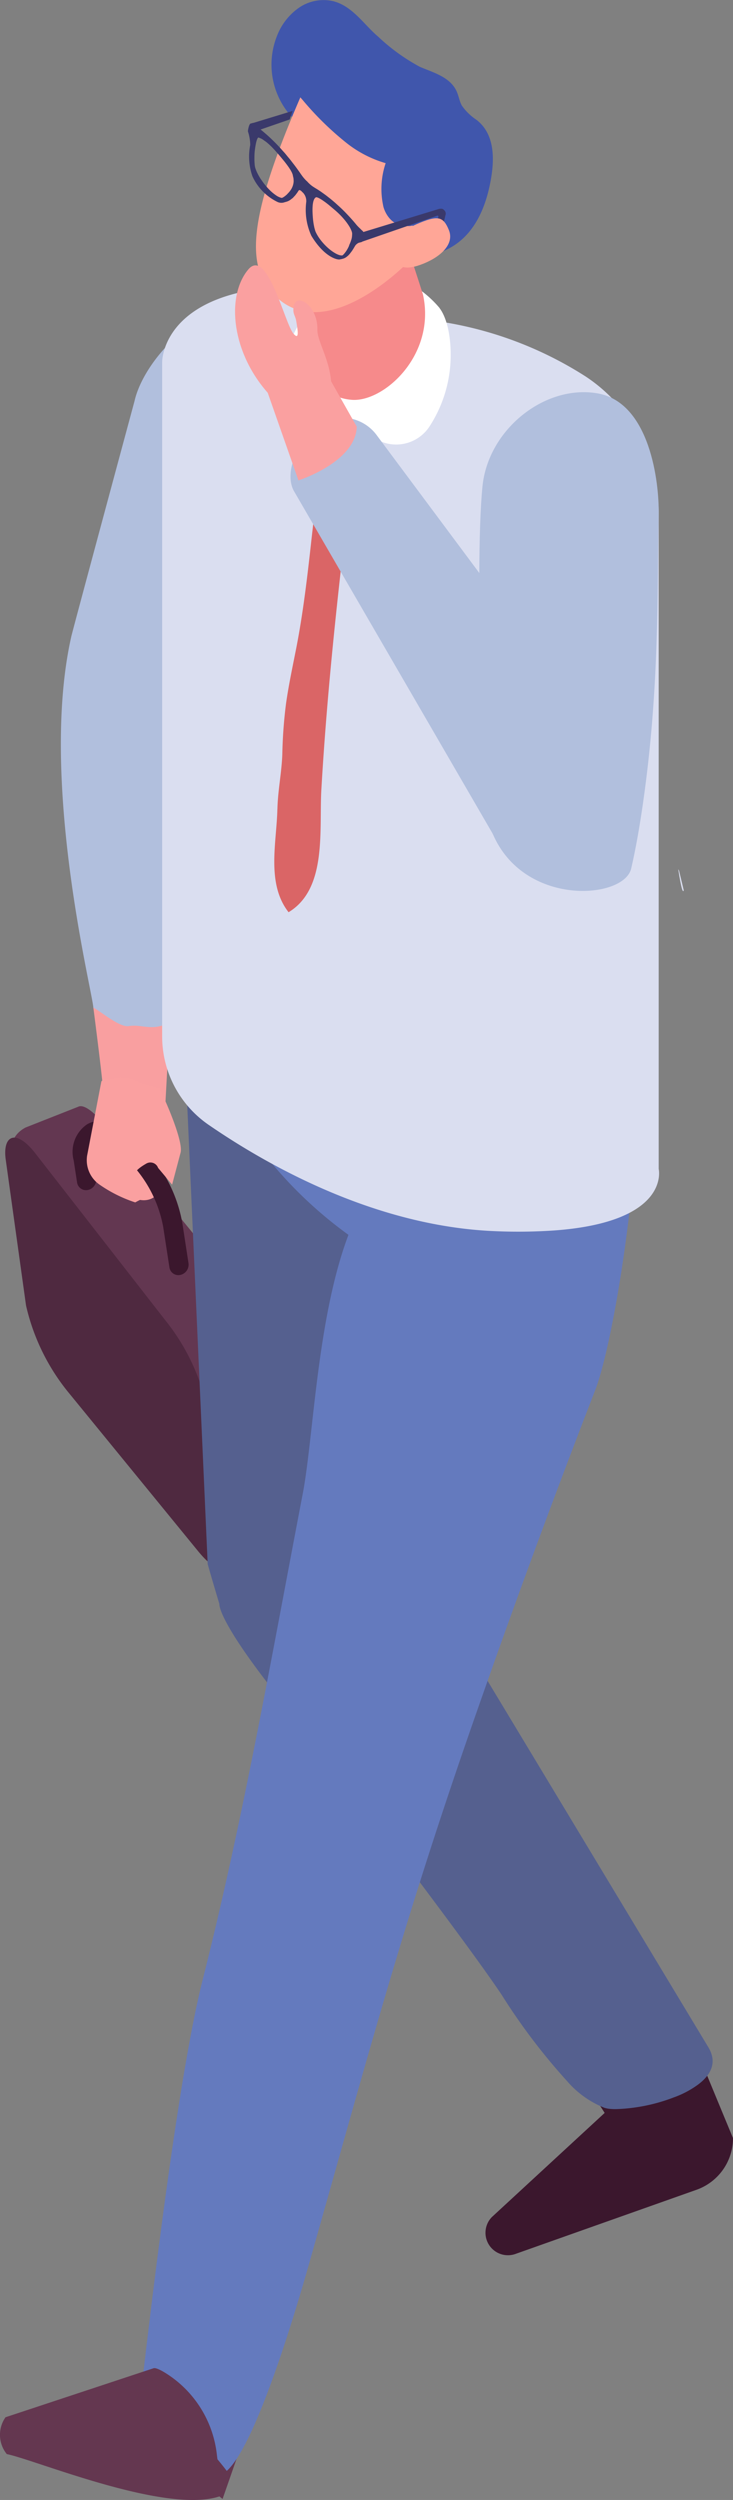 <svg xmlns="http://www.w3.org/2000/svg" xmlns:xlink="http://www.w3.org/1999/xlink" width="74.812" height="254.988" viewBox="0 0 74.812 254.988"><rect x="0" y="0" width="74.812" height="254.988" fill="#808080" stroke="none"/><defs><clipPath id="a"><rect width="74.812" height="254.988" fill="none"/></clipPath></defs><g transform="translate(0)" clip-path="url(#a)"><path d="M25.03,67.559,19.989,81.553c0-.154-.01-.334-.019-.527l-.033.666-.327.9a3.6,3.6,0,0,0,.229.9l-2.553,28.2s-6.795-3-6.932-4.671c-.162-1.949-5.541-23.263-2.25-37.842.148-.674,6.453-24.014,6.453-24.014.92-4.086,6.328-9.861,10.374-8.8l4.842,4.841a6.568,6.568,0,0,0,1.393,1.039c1.422,4.73-5,23.541-6.137,25.314" transform="translate(-0.827 -4.257)" fill="#b1bfdd"/><path d="M18.6,117.916l-.435,8.022c-.125,1.709-2.226,1.589-3.875,1.366a2.979,2.979,0,0,1-2.524-2.733c-.138-1.649-.766-6.531-.97-8.124.763.4,2.7,2.059,3.628,1.889,1.259-.23,2.5.608,4.176-.42" transform="translate(-1.268 -13.679)" fill="#f99fa0"/><path d="M8.12,127.906c.5-.266,1.448.326,2.628,1.768L24.092,146a20.528,20.528,0,0,1,1.843,2.715,18.981,18.981,0,0,1,2.357,5.987L30.36,169.55c.139.966.005,1.54-.333,1.72L23.739,174.6c-2.672,1.424-10.207-13.307-11.573-16.009l-8.2-19.108c-1.65-3.266-4.439-7.742-1.209-9.463Z" transform="translate(-0.149 -15.018)" fill="#633751"/><path d="M3.552,132.922c-1.978-2.42-3.235-1.561-2.892.829L2.728,148.6a21.622,21.622,0,0,0,4.209,8.72L20.275,173.64c1.978,2.42,3.3,2.434,2.955.044l-2.068-14.852a21.536,21.536,0,0,0-4.2-8.7Z" transform="translate(-0.071 -15.445)" fill="#4f2940"/><path d="M18.191,133.8c.5,1.922-.235,3.69-1.648,3.949s-2.966-1.09-3.469-3.012.236-3.69,1.648-3.948,2.966,1.09,3.469,3.012" transform="translate(-1.517 -15.36)" fill="#faa0a0"/><path d="M19.6,139.953a14.785,14.785,0,0,0-4.386-8.111l-.985-.921c-1.449-1.357-3.119-1.749-4.357-1.023a3.393,3.393,0,0,0-1.36,3.677l.344,2.241a.923.923,0,0,0,1.124.77,1.075,1.075,0,0,0,.823-1.2l-.344-2.241c-.116-.757,0-1.339.312-1.52.365-.21,1.2-.007,2.08.811l.984.921a12.817,12.817,0,0,1,3.816,7.019l.631,4.106a.923.923,0,0,0,1.124.77h0a1.074,1.074,0,0,0,.823-1.2Z" transform="translate(-0.991 -15.217)" fill="#3b172d"/><path d="M14.984,137.272a6.415,6.415,0,0,1,1.179-.529,5.354,5.354,0,0,1-.968-.849,3.031,3.031,0,0,1-.257-1.5c.042-.358.627-.772,1.187-1.091a.833.833,0,0,1,1.191.448l1.431,1.707.862-3.257c.306-1.116-1.527-5.348-2.077-6.367l-.033-.177-2.1-.594a3.272,3.272,0,0,0-2.86-.356c-.488.139-.537-.252-1.013.22l-1.457,7.584a3.037,3.037,0,0,0,1.213,2.905,13.975,13.975,0,0,0,3.7,1.855" transform="translate(-1.18 -14.63)" fill="#faa0a0"/><path d="M56.145,254.854a2.291,2.291,0,0,0,3.061,2.164l18.471-6.542a5.591,5.591,0,0,0,3.73-5.271L79.8,241.323l-3.955-9.572-6.92-.387-8.154-.451,7.5,11.662.037.06L56.8,253.253a2.282,2.282,0,0,0-.654,1.6" transform="translate(-6.595 -27.126)" fill="#3b172d"/><path d="M23.974,276.929c.859.241,1.709,4.515,2.547,4.394l-2.1,6.026-9.9-8.192,2.791-2.822c2.248,2.624,3.476-.3,6.67.594" transform="translate(-1.705 -32.461)" fill="#643750"/><path d="M23.628,169.625,20.7,103.963,39.632,85.912l1.071.368c-.368,3.507-.736,7-.952,10.534-.444,7.145.238,14.248.855,21.361.4,4.612.779,9.494,1.451,14.345l-.2-.076.109,1.321,3.075,35.9s2.641,4.384,6.344,10.523c8.716,14.453,23.331,38.7,23.342,38.715.92,1.527.292,2.8-1.04,3.8a9.734,9.734,0,0,1-2.5,1.32,17.981,17.981,0,0,1-5.912,1.191,5.891,5.891,0,0,1-.66-.033,2.547,2.547,0,0,1-.508-.108,9.752,9.752,0,0,1-3.79-2.707,62.842,62.842,0,0,1-6.7-8.835c-1.721-2.565-5.055-7.091-8.953-12.277-4.623-6.139-10.057-13.2-14.572-19.055-.1-.119-.184-.227-.27-.335-5.24-6.777-5-8.17-5-8.17-.35-1.164-.762-2.552-1.194-4.071" transform="translate(-2.431 -10.092)" fill="#55608f"/><path d="M25.047,264.518a28.278,28.278,0,0,0-7.715-7,7.751,7.751,0,0,0-1.131-.544c.11-.787.224-1.539.3-2.2,1.146-9.723,3.673-30.8,6.079-40.315,4.143-16.389,7.044-33.019,10.219-49.59,1.807-9.435,1.578-35.311,14.784-35.652,5.768-.149,11.888-26.273,16.088-22.484,6.83,6.161,1.6,40.785-1.008,47.519Q56.441,170.3,50.751,186.544c-7.6,21.626-11.043,34.762-17.287,56.786-.992,3.5-5.271,18.376-8.418,21.187" transform="translate(-1.903 -12.494)" fill="#647abe"/><path d="M22.131,282.487l.518,4.193c-5.339,2.093-18.973-3.62-21.957-4.224a3.125,3.125,0,0,1-.13-3.756l15.11-5c.175-.057.549.094,1.028.371a11.268,11.268,0,0,1,5.431,8.415" transform="translate(0 -32.15)" fill="#643750"/><path d="M45.457,142.887l-1.2-.619a43.041,43.041,0,0,1-17.547-16.649l9.376-15.7,23.983,9.091,6.208,8.8-.647,17.873Z" transform="translate(-3.137 -12.912)" fill="#647abe"/><path d="M18.753,40.805v68.786a10.945,10.945,0,0,0,4.713,9.019c5.978,4.116,16.989,10.371,29.251,10.866a54.439,54.439,0,0,0,6.066-.073c11.927-.873,10.648-6.269,10.648-6.269V56.325a16.933,16.933,0,0,0-4.64-11.665A16.109,16.109,0,0,0,62,42.318a38.205,38.205,0,0,0-16.684-5.847s-9.619-4.6-18.113-2.857-8.447,7.191-8.447,7.191" transform="translate(-2.203 -3.902)" fill="#dadef0"/><path d="M78.52,100.6l-.087-.146c.334,2.152.494,2.429.567,2.152Z" transform="translate(-9.214 -11.801)" fill="#dadef0"/><path d="M36.913,45.64a2.084,2.084,0,0,1,2.861-.934A4.207,4.207,0,0,1,41.383,47.3q-.168.422-.341.844c-.649.423-.952,1.909-1.407,3.092-.169.207-.321.5-.46.682a9.238,9.238,0,0,0-.522.765,1.254,1.254,0,0,1-1.322-.177c-1.332-2.12-.872-4.609-.418-6.865" transform="translate(-4.282 -5.22)" fill="#da6566"/><path d="M32.041,88.355c.041-1.88.432-3.718.5-5.585a47.841,47.841,0,0,1,.385-5.222c.275-1.917.682-3.8,1.054-5.7.7-3.6,1.133-7.343,1.537-11,.187-1.7.41-3.325.464-5.052.019-.595.036-1.208.075-1.822.158-.507.315-1.015.467-1.525.27-.91.528-1.817.767-2.727a.772.772,0,0,1,1.061.264,9.477,9.477,0,0,1,1.053,6.324c-1.193,9.978-2.287,19.889-2.87,29.921-.264,4.15.648,10.224-3.355,12.64-2.288-2.925-1.217-7.1-1.142-10.515" transform="translate(-3.727 -5.828)" fill="#da6566"/><path d="M48.613,35.116a10.98,10.98,0,0,0-3.107-2.56c-.4-.126-.79-.236-1.175-.333a4.15,4.15,0,0,0-2.737-.8c-5.8.424-8.687,6.793-9.7,11.906A2.341,2.341,0,0,0,34.5,46.136l3.352-.525,4.038,2.717a4.063,4.063,0,0,0,5.731-1.21,13.365,13.365,0,0,0,2.082-6.211c.169-2.442-.261-4.69-1.1-5.791" transform="translate(-3.741 -3.69)" fill="#fff"/><path d="M44.851,25.287a23.765,23.765,0,0,0-5.9,2.81c-1.128.752-2.175,1.487-3.237,2.141.381,3.127.7,11.306.971,11.618a4.508,4.508,0,0,0,3.284,1.882c3.267.392,8.76-4.476,7.4-10.712-.022-.1-1.458-4.513-2.516-7.739" transform="translate(-4.195 -2.97)" fill="#f68a8b"/><path d="M52.342,12.237a5.583,5.583,0,0,1-1.519-1.473c-.244-.448-.312-.972-.522-1.437-.667-1.484-2.4-1.926-3.763-2.513a19.907,19.907,0,0,1-4.244-3.067C40.821,2.5,39.688.638,37.712.123A4.432,4.432,0,0,0,34.186.8a6.228,6.228,0,0,0-2.232,2.882A7.914,7.914,0,0,0,33.12,11.52c2.044,2.23,3.916,4.7,6.01,6.933a28.867,28.867,0,0,0,3.358,3.161c1.225,1,1.264,1.863,1.592,3.459a1.478,1.478,0,0,0,.509,1.005,1.59,1.59,0,0,0,.833.129c3.841.094,7.038-1.787,8.22-7.152.5-2.279.687-4.948-1-6.557q-.143-.135-.3-.26" transform="translate(-3.69 0)" fill="#4056ac"/><path d="M34.4,10.567l2.73.922A13.381,13.381,0,0,0,45.486,17.8l-1.372,5.192a1.068,1.068,0,0,0,.8,1.272,1.138,1.138,0,0,0,.678-.029l-.541,3.818S37.268,36.1,32.02,31.837c-3.661-2.971-3.388-8.075,2.375-21.27" transform="translate(-3.478 -1.241)" fill="#ffa697"/><path d="M47.951,16.939c-.171-.6-.84-.9-1.443-1.074a13.129,13.129,0,0,0-2.821-.488l-.041.426a4.116,4.116,0,0,1-.208-.837c-.133-1.036,0-2.089-.194-3.117-.384-2.039-1.987-3.7-3.684-5.024a7.509,7.509,0,0,0-3.242-1.672,2.948,2.948,0,0,0-3.135,1.263c-.728,1.446.455,3.12,1.573,4.376A31.075,31.075,0,0,0,39.3,15.23a11.679,11.679,0,0,0,3.933,2.012,8.223,8.223,0,0,0-.219,4.488c.279.942,1.065,1.91,2.036,1.767.952-.139,1.419-1.21,1.713-2.126q.527-1.643,1.053-3.285a2.012,2.012,0,0,0,.133-1.147" transform="translate(-3.872 -0.599)" fill="#4056ac"/><path d="M48.829,23.462a.475.475,0,0,0-.083-.475h0l-.093-.093a.4.4,0,0,0-.048-.039.334.334,0,0,0-.042-.026l-.037-.015-.034-.011-.031-.007h-.01l-.02,0c-.011,0-.02,0-.031,0h-.086c-.01,0-.019,0-.029,0s-.019,0-.029,0l-.03.006-.03.005-.024.007-.007,0-.032.009-.034.011-.034.013h0l-7.6,2.318,0,.009-.007-.01-.019-.026-.028-.033c-.014-.017-.029-.033-.044-.051S40.3,25,40.27,24.968l-.043-.044-.1-.1-.107-.1c-.1-.1-.2-.2-.282-.3s-.166-.2-.25-.3c-.15-.173-.3-.342-.452-.506s-.316-.335-.473-.5l-.111-.11c-.126-.126-.253-.248-.379-.365-.082-.078-.163-.148-.245-.222-.055-.051-.109-.1-.163-.148l-.094-.086c-.172-.149-.342-.292-.507-.425l-.021-.017c-.03-.026-.058-.044-.087-.068-.131-.1-.262-.208-.388-.3-.043-.033-.083-.058-.124-.09l-.174-.123c-.056-.041-.116-.085-.172-.123q-.175-.118-.339-.222l-.043-.027-.017-.009c-.1-.063-.208-.125-.32-.2l-.039-.024a3.007,3.007,0,0,1-.465-.379c-.043-.042-.087-.088-.132-.139s-.092-.084-.135-.126a4.3,4.3,0,0,1-.425-.5c-.017-.023-.034-.046-.049-.07-.094-.131-.182-.26-.267-.383l-.011-.017L33.82,18.9c-.119-.17-.245-.343-.379-.521l-.083-.108c-.063-.082-.128-.164-.192-.248s-.136-.18-.21-.27c-.049-.061-.1-.124-.153-.184-.068-.081-.135-.163-.2-.245-.05-.06-.1-.119-.149-.18-.094-.109-.2-.218-.293-.327-.053-.058-.1-.118-.157-.176-.019-.022-.038-.045-.057-.065-.162-.175-.328-.349-.5-.521l-.113-.114q-.181-.179-.368-.355c-.151-.143-.305-.282-.461-.417s-.292-.251-.441-.371l-.071-.056c-.009-.007-.019-.019-.029-.026l2.971-1.027.3-.872-4,1.221,0,0-.016,0h0l.016,0h0l-.009,0h-.019l-.011,0-.253.07a.081.081,0,0,1,.069.013c-.218-.144-.351.711-.343.785a4.618,4.618,0,0,1,.237,1.386,6.12,6.12,0,0,0,.22,3.186A5.392,5.392,0,0,0,31.72,22.12a.967.967,0,0,0,.637.032l-.009,0,.253-.071a1.324,1.324,0,0,0,.4-.194c.04-.027.074-.057.112-.087s.092-.064.132-.1.067-.071.1-.107.058-.058.086-.091.036-.035.051-.054c.056-.064.1-.125.143-.186.015-.019.032-.038.045-.057l.009-.011c.064-.091.113-.17.146-.224s.067-.057.1-.086a.535.535,0,0,1,.225.138.848.848,0,0,1,.071.078.824.824,0,0,1,.074.064,1.234,1.234,0,0,1,.329.924,6.363,6.363,0,0,0,.522,3.471c1.354,2.22,2.623,2.389,2.689,2.4a.619.619,0,0,0,.357-.031c-.014.006-.026.019-.041.023l.254-.069a1.1,1.1,0,0,0,.389-.222c.017-.014.033-.025.049-.04a.292.292,0,0,0,.034-.026,2.154,2.154,0,0,0,.2-.215c.026-.03.047-.063.071-.093l.062-.08c.019-.026.042-.054.061-.08.051-.071.089-.134.13-.2.023-.036.043-.064.063-.1l.009-.015c.056-.093.1-.169.125-.213a.784.784,0,0,1,.2-.218.7.7,0,0,1,.244-.132c.008,0,.025-.005.031-.011a.156.156,0,0,1-.056.026l.253-.07a.142.142,0,0,0,.056-.026h0l0,0,0,0,0,0,.007-.015h0l7.6-2.629A.309.309,0,0,1,48,23.5c.041-.011.061.011.092.019.009.039.032.069.011.123l-.3.836,0,.012,0,.014,0,.014,0,.013,0,.015,0,.015,0,.015v.049l0,.019a.175.175,0,0,0,.006.023.163.163,0,0,0,.039.065l.093.092v-.007a.21.21,0,0,0,.221.043.685.685,0,0,0,.436-.44Zm-16.085-1.5,0,0,.019-.014-.015.011m.528-1.584a1.757,1.757,0,0,1-.118.3l0,.005a2.267,2.267,0,0,1-.252.379c-.061.074-.116.131-.174.191-.037.039-.077.085-.112.118s-.04.032-.061.05a1.812,1.812,0,0,1-.24.182c-.023.015-.047.03-.068.041-.041.021-.073.032-.108.047h0l-.046,0a1.656,1.656,0,0,1-.567-.266h0A4.4,4.4,0,0,1,30.9,20.9a6.6,6.6,0,0,1-.453-.5.206.206,0,0,1-.018-.021c-.142-.175-.277-.358-.4-.547L30,19.8a6.065,6.065,0,0,1-.326-.559l-.023-.047a3.913,3.913,0,0,1-.229-.554,1.931,1.931,0,0,1-.063-.351l0-.022c-.014-.141-.022-.3-.026-.465a.075.075,0,0,0,0-.014c0-.164,0-.333.007-.492l0-.022c.007-.159.019-.309.034-.432q.03-.248.069-.468l.009-.049c.026-.142.053-.275.084-.39a1.767,1.767,0,0,1,.107-.3l0,0a.4.4,0,0,1,.077-.1.3.3,0,0,1,.039,0,1.311,1.311,0,0,1,.192.078c.048.022.088.035.141.064.084.049.184.122.281.192.054.039.1.065.158.111a6.247,6.247,0,0,1,.511.458l.017.014q.172.172.359.378c.193.215.357.4.511.585.079.092.147.176.217.259.086.106.174.211.247.3.041.05.079.1.116.149.087.114.168.221.236.317l.038.052c.079.113.143.212.2.3l.024.039c.049.082.088.153.119.214l.019.037c.014.029.023.052.034.077a1.179,1.179,0,0,1,.069.194c0,.023.008.041.011.053l0,.008,0,.017c.007.027.023.092.04.16.006.027.012.054.018.086a1.8,1.8,0,0,1,.015.182c0,.037.006.07.005.11a1.525,1.525,0,0,1-.05.362c0,.015-.014.034-.019.049m.142.9c-.006.011-.016.022-.023.032.014-.02.029-.04.041-.059a.25.25,0,0,1-.019.027m2.122.334-.035.016h0a.261.261,0,0,1,.036-.016m3.518,4.783c-.037.093-.059.177-.1.271a2.83,2.83,0,0,1-.161.3l0,.008c-.054.089-.114.175-.174.257-.017.023-.034.043-.051.066a1.784,1.784,0,0,1-.166.186c-.008.008-.015.019-.023.026a.67.67,0,0,1-.075.049.912.912,0,0,1-.259-.028l-.012,0a2.144,2.144,0,0,1-.44-.194l-.013-.008a4.109,4.109,0,0,1-.466-.313l-.024-.019a5.324,5.324,0,0,1-.475-.421,5.744,5.744,0,0,1-.579-.67l-.01-.013a4.329,4.329,0,0,1-.438-.733h0v0c0-.01-.025-.056-.052-.139l0-.011a3.818,3.818,0,0,1-.1-.374c-.007-.03-.013-.068-.02-.1-.012-.061-.025-.122-.036-.194-.015-.087-.028-.183-.042-.285,0-.015,0-.027-.006-.042-.014-.117-.026-.246-.036-.381,0-.036-.005-.074-.007-.109-.009-.136-.017-.275-.021-.43a5.49,5.49,0,0,1,.015-.616v-.011a2.414,2.414,0,0,1,.069-.416,1.142,1.142,0,0,1,.082-.223l0,0a.555.555,0,0,1,.09-.132l.007-.008a.268.268,0,0,1,.038-.03.264.264,0,0,1,.072-.041.534.534,0,0,1,.078.011l.028.011a.911.911,0,0,1,.14.056c.022.01.049.026.075.039.049.026.105.056.167.094l.112.071c.067.043.142.1.222.153.046.033.094.065.145.105.094.07.2.154.312.242l.118.1c.071.056.154.129.231.194.126.108.246.206.393.334.13.116.252.231.368.345.191.19.359.377.508.556l.022.026a6.076,6.076,0,0,1,.373.507l.01.015a3.639,3.639,0,0,1,.247.437l0,.01a1.422,1.422,0,0,1,.117.337,1.129,1.129,0,0,1,0,.191,1.9,1.9,0,0,1-.064.45,4.606,4.606,0,0,1-.187.506m-.154.966h0l0,0,0,0m.314-.455-.008.011.026-.042-.018.031m.33-.448-.011.005c.012-.01.024-.026.036-.034-.009.006-.017.021-.026.029m9-3.569h0c.026.006.042.025.067.034-.025-.01-.041-.03-.07-.034" transform="translate(-3.366 -1.505)" fill="#3a396b"/><path d="M45.227,28.955c.553,1.368,1.472,1.635,3.307.893s3.138-2.038,2.584-3.406-1.088-1.515-2.923-.773-3.521,1.918-2.968,3.286" transform="translate(-5.3 -2.963)" fill="#ffa697"/><path d="M55.754,54.951c-.862,8.716.188,33.391,1.041,35.4,3.183,7.509,13.411,6.711,14.139,3.559.461-2,.862-4.268,1.211-6.715,1.675-11.678,1.438-21.233,1.593-29.451.062-3.151-.871-11.38-6.258-12.3s-11.154,3.7-11.726,9.5" transform="translate(-6.512 -5.326)" fill="#b1bfdd"/><path d="M66.882,82.928,42.444,50.12A4.4,4.4,0,0,0,37.184,48.6c-2.193.973-4.444,4.85-3.261,7.111L54.23,90.7a6.53,6.53,0,0,0,8.74,2.853l2.154-1.178a6.4,6.4,0,0,0,1.758-9.445" transform="translate(-3.947 -5.668)" fill="#b1bfdd"/><path d="M40.039,48.543l-3.3-5.826-5.91,2.025,3.253,9.274s5.837-1.855,5.953-5.473" transform="translate(-3.622 -5.018)" fill="#faa0a0"/><path d="M37,43.624c.2-2.88-1.448-5.093-1.415-6.4.066-2.612-2.474-4.049-2.451-2,.005.477.208.626.29,1.1.172,1.008.333,2.019-.276,1.317-.9-1.036-2.679-8.881-4.627-6.54-2.284,2.745-1.715,8.6,2.266,12.858,1.129,1.207,5.892,4.184,6.212-.334" transform="translate(-3.193 -3.602)" fill="#faa0a0"/></g></svg>